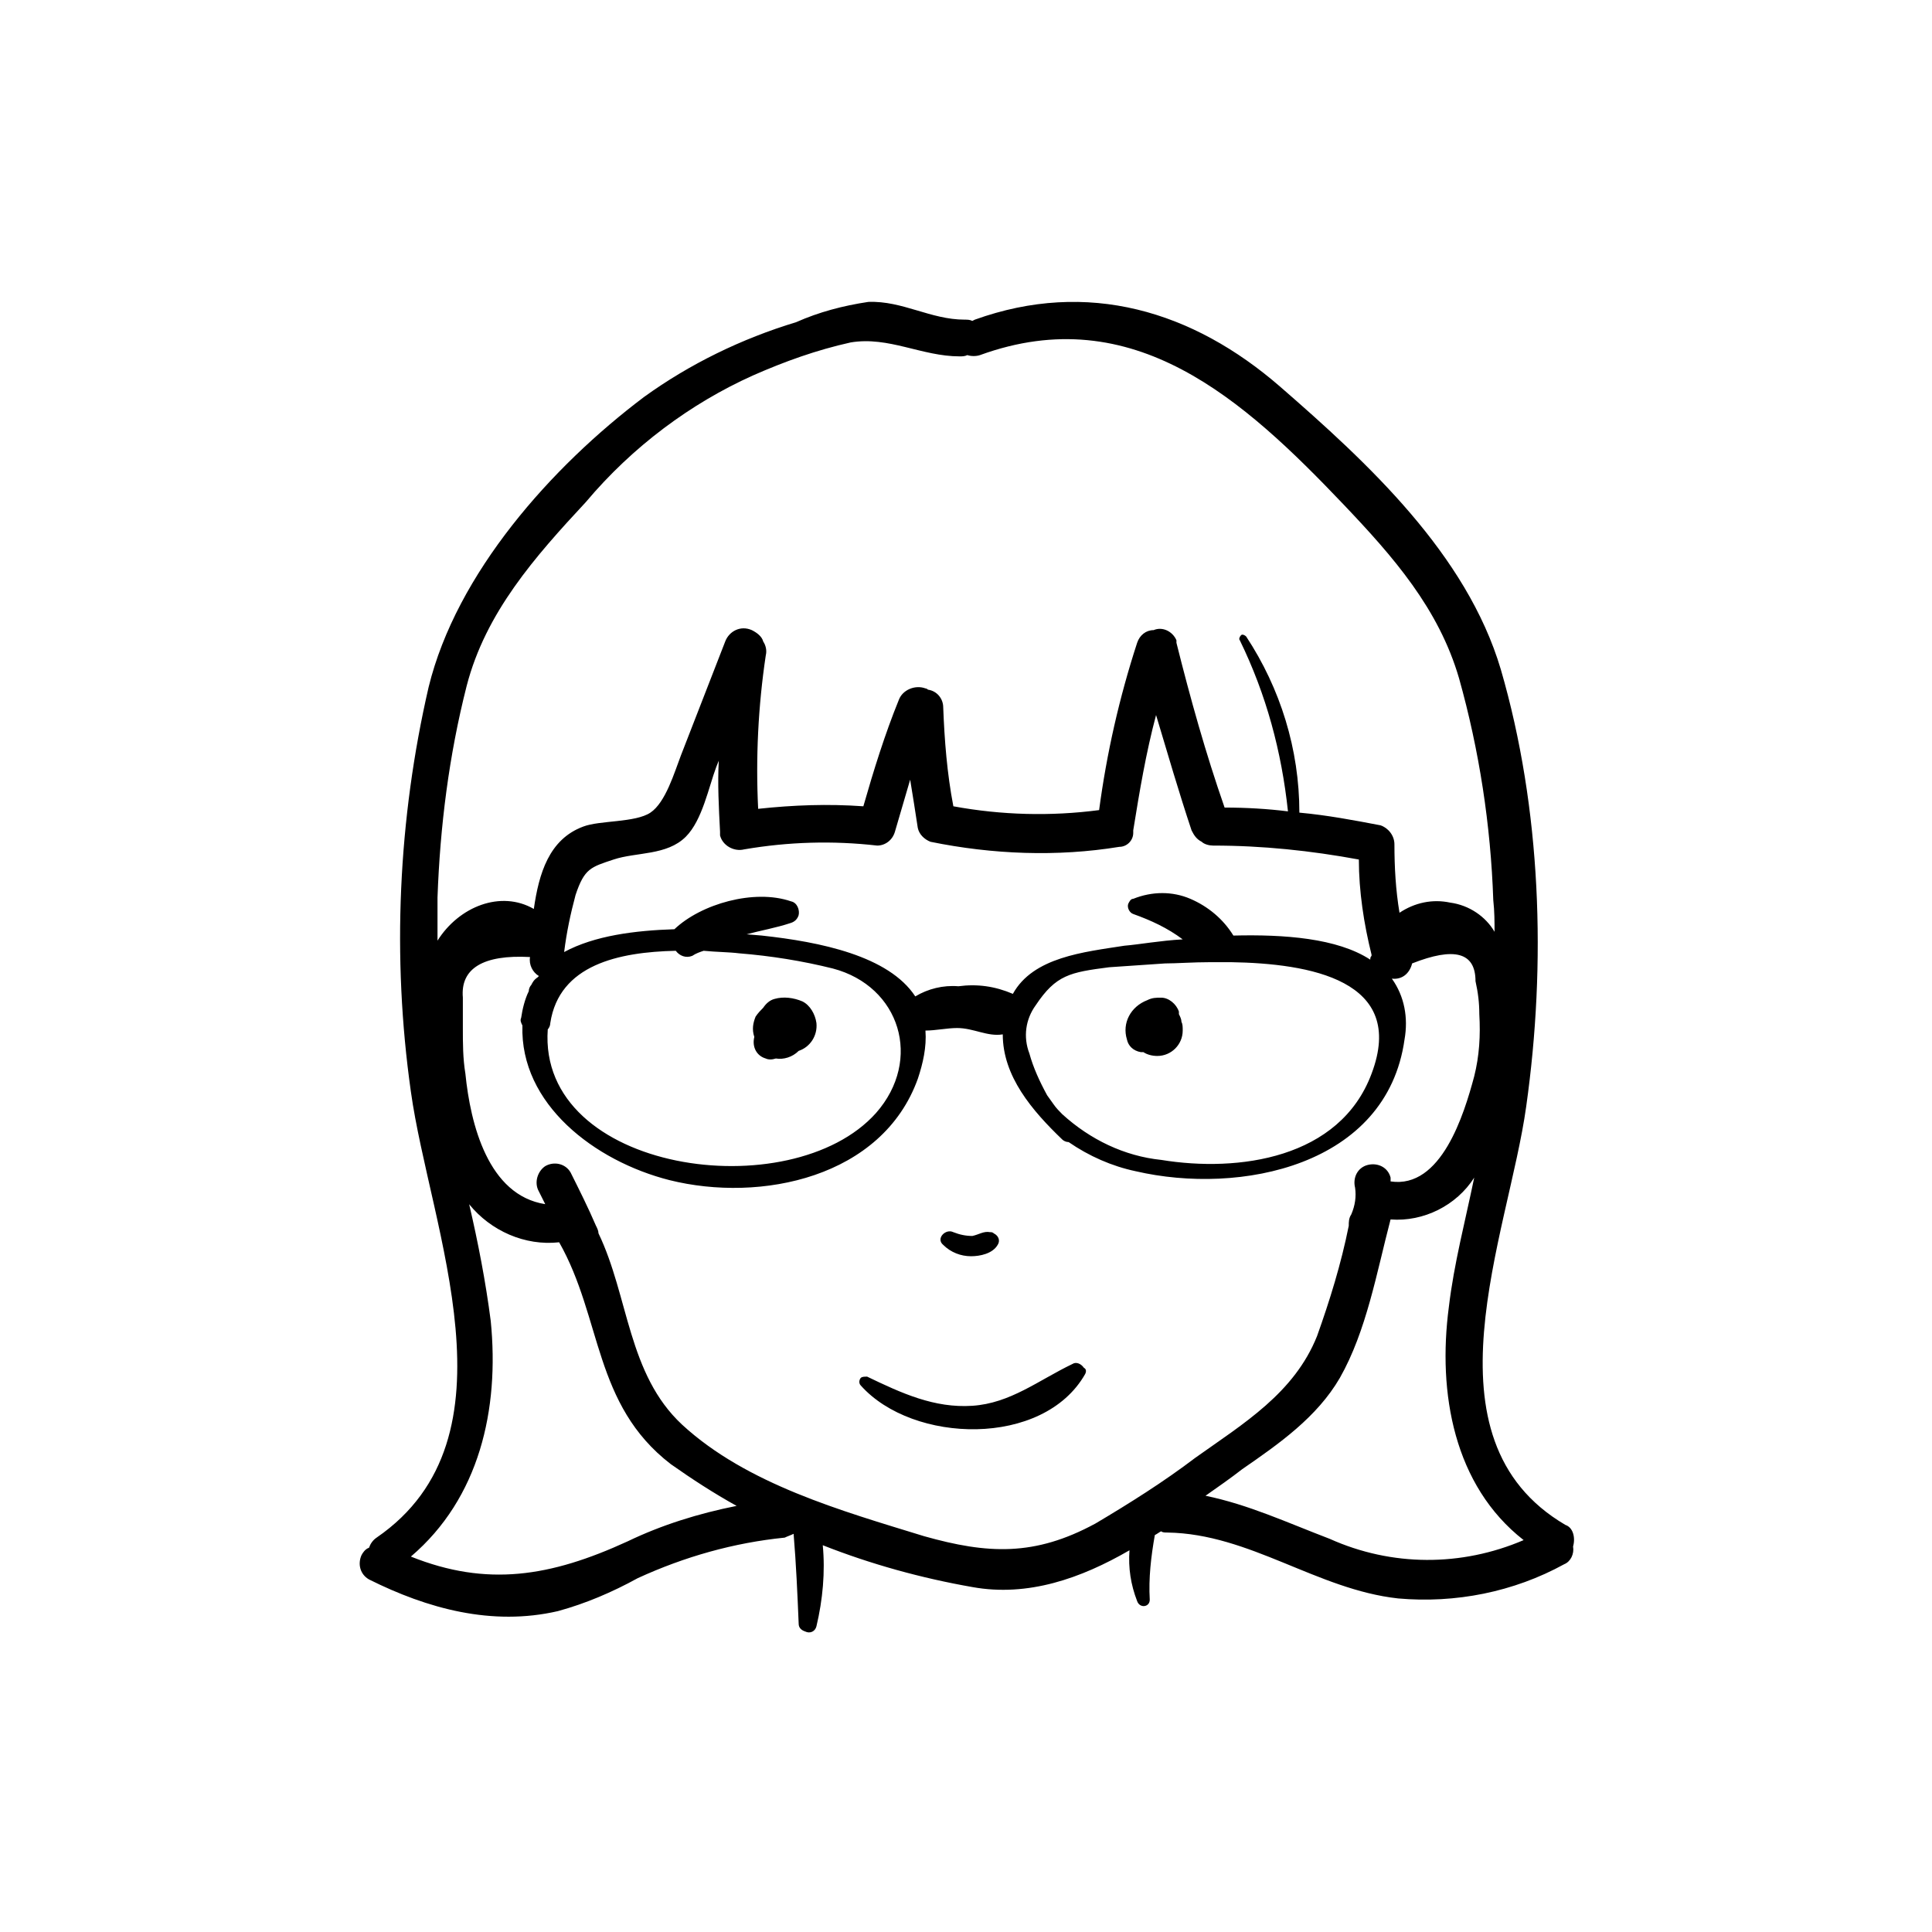 <?xml version="1.0" encoding="UTF-8"?>
<!-- Uploaded to: SVG Repo, www.svgrepo.com, Generator: SVG Repo Mixer Tools -->
<svg fill="#000000" width="800px" height="800px" version="1.1" viewBox="144 144 512 512" xmlns="http://www.w3.org/2000/svg">
 <path d="m431.57 508.15c-11.082 19.48-45.68 18.473-59.449 3.023-0.672-0.672-0.336-1.68 0-2.016 0.336-0.336 1.008-0.336 1.68-0.336 9.07 4.367 17.801 8.398 27.879 7.727 10.078-0.672 17.465-6.719 26.535-11.082 1.008-0.672 2.352 0 3.023 1.008 0.668 0.332 0.668 1.004 0.332 1.676zm-30.227-31.234c2.352 0 5.711-0.672 7.055-3.023 0.672-1.008 0.336-2.352-1.008-3.023-0.34-0.336-0.676-0.336-1.012-0.336-1.68-0.336-3.023 0.672-4.703 1.008-1.68 0-3.359-0.336-5.039-1.008-2.016-1.008-4.703 1.68-2.688 3.359 2.019 2.016 4.707 3.023 7.394 3.023zm159.54 76.914c0.336 2.016-0.672 4.031-2.352 4.703-13.434 7.391-28.887 10.41-44 9.07-21.496-2.352-39.297-17.129-61.129-17.465-0.672 0-1.344 0-1.68-0.336-0.672 0.336-1.008 0.672-1.68 1.008-1.008 5.711-1.68 11.418-1.344 17.129 0 2.016-2.688 2.352-3.359 0.336-1.68-4.367-2.352-8.734-2.016-13.434-12.762 7.391-26.871 12.426-41.648 9.742-13.434-2.352-26.871-6.047-39.633-11.082 0.672 7.055 0 14.441-1.68 21.496-0.336 1.344-1.68 2.016-3.023 1.344-1.008-0.336-1.68-1.008-1.68-2.016-0.336-8.062-0.672-15.785-1.344-23.848-0.672 0.336-1.68 0.672-2.352 1.008-13.434 1.344-26.535 5.039-38.961 10.746-6.719 3.695-13.77 6.719-21.16 8.734-17.465 4.031-34.594-0.672-50.047-8.398-2.352-1.344-3.023-4.031-2.016-6.383 0.336-0.672 1.008-1.68 2.016-2.016 0.336-1.008 1.008-2.016 2.016-2.688 38.625-26.535 14.105-81.953 9.07-118.23-5.039-35.602-3.359-72.211 4.703-107.14 7.391-30.23 32.578-58.441 57.098-76.914 12.09-8.734 25.863-15.449 40.305-19.816 6.047-2.688 12.426-4.367 19.145-5.375 9.07-0.336 16.457 4.703 25.527 4.703 0.672 0 1.344 0 2.016 0.336l0.672-0.336c29.895-10.746 57.77-2.352 80.945 17.801 23.176 20.152 49.375 44.336 58.441 74.898 10.746 36.945 12.09 77.922 6.719 115.88-4.703 33.922-28.551 88 10.41 110.84 2.019 0.668 2.691 3.356 2.019 5.707zm-300.94-160.55c5.711-9.07 16.793-13.434 25.527-8.398 1.344-9.406 4.031-18.473 13.098-21.832 4.367-1.68 13.77-1.008 17.801-3.695s6.383-10.746 8.062-15.113l11.754-30.23c1.008-2.688 4.031-4.367 7.055-3.023 1.344 0.672 2.688 1.68 3.023 3.023 0.672 1.008 1.008 2.352 0.672 3.695-2.016 13.434-2.688 27.207-2.016 40.641 9.406-1.008 18.473-1.344 27.879-0.672 2.688-9.406 5.711-19.145 9.406-28.215 1.008-2.688 4.367-4.031 7.055-3.023 0.336 0 0.672 0.336 0.672 0.336 2.352 0.336 4.031 2.352 4.031 4.703 0.336 8.734 1.008 17.465 2.688 26.199 12.762 2.352 25.863 2.688 38.625 1.008 2.016-15.113 5.375-29.895 10.078-44.336 0.672-2.016 2.352-3.359 4.367-3.359 2.352-1.008 5.039 0.336 6.047 2.688v0.672c3.695 14.777 7.727 29.223 12.762 43.664 5.711 0 11.418 0.336 16.793 1.008-1.68-15.785-5.711-30.898-12.762-45.344-0.336-0.336 0-1.008 0.336-1.344 0.336-0.336 1.008 0 1.344 0.336 9.07 13.77 14.105 29.895 14.105 46.688 7.391 0.672 14.441 2.016 21.496 3.359 2.016 0.672 3.695 2.688 3.695 5.039 0 6.047 0.336 12.09 1.344 18.137 4.031-2.688 8.734-3.695 13.434-2.688 5.039 0.672 9.406 3.695 11.754 7.727 0-2.688 0-5.375-0.336-8.398-0.672-19.816-3.695-39.633-9.07-58.777-5.375-18.473-17.465-32.242-30.562-46.016-26.535-27.879-55.754-54.41-96.395-39.633-1.008 0.336-2.352 0.336-3.359 0-0.672 0.336-1.344 0.336-2.016 0.336-10.078 0-18.809-5.375-28.887-3.695-9.07 2.016-17.465 5.039-25.863 8.734-16.465 7.391-31.914 18.809-44.34 33.59-13.434 14.441-26.535 29.223-31.57 48.703-4.703 18.473-7.055 37.281-7.727 56.09v11.418zm191.78 58.105c20.488 3.359 47.359-0.336 55.754-22.84 9.406-24.855-16.457-29.223-37.281-29.559h-5.375c-4.703 0-9.07 0.336-12.09 0.336-5.039 0.336-10.078 0.672-14.777 1.008-10.41 1.344-14.105 2.016-19.48 10.078-2.688 3.695-3.359 8.398-1.68 12.762 1.008 3.695 2.688 7.391 4.703 11.082l1.68 2.352c0.672 1.008 1.68 2.016 2.352 2.688 7.387 6.719 16.457 11.086 26.195 12.094zm-75.57-12.426c12.426-14.105 6.383-33.586-11.418-38.289-8.062-2.016-16.457-3.359-24.855-4.031-2.688-0.336-6.047-0.336-9.406-0.672-1.008 0.336-2.016 0.672-3.023 1.344-1.68 0.672-3.359 0-4.367-1.344-15.113 0.336-30.898 3.695-33.25 19.145 0 0.672-0.336 1.344-0.672 1.68-2.688 37.953 64.488 47.355 86.992 22.168zm10.41-30.902c3.359-2.016 7.391-3.023 11.418-2.688 5.039-0.672 9.742 0 14.441 2.016 5.375-9.742 18.809-11.082 29.559-12.762 4.031-0.336 9.406-1.344 15.449-1.68-4.031-3.023-8.398-5.039-13.098-6.719-1.008-0.336-1.68-1.68-1.344-2.688 0.336-0.672 0.672-1.344 1.344-1.344 5.039-2.016 10.41-2.016 15.113 0 4.703 2.016 8.734 5.375 11.418 9.742 13.434-0.336 27.543 0.672 36.273 6.383 0-0.336 0-0.672 0.336-1.008v-0.336c-2.016-8.062-3.359-16.793-3.359-25.191-12.762-2.352-25.527-3.695-38.625-3.695-1.008 0-2.352-0.336-3.023-1.008-1.344-0.672-2.016-1.68-2.688-3.023-3.359-10.078-6.383-20.488-9.406-30.562-2.688 10.078-4.367 20.152-6.047 30.562v0.672c0 2.016-1.68 3.695-3.695 3.695-16.457 2.688-33.586 2.016-50.047-1.344-1.68-0.672-3.023-2.016-3.359-3.695-0.672-4.367-1.344-8.734-2.016-12.762-1.344 4.703-2.688 9.07-4.031 13.77-0.672 2.352-2.688 3.695-4.703 3.695-11.754-1.344-23.512-1.008-35.266 1.008-2.688 0.672-5.711-1.008-6.383-3.695v-1.008c-0.336-6.383-0.672-12.762-0.336-18.809l-0.672 1.68c-2.016 5.375-3.695 14.105-8.062 18.473-5.039 5.039-13.098 4.031-19.145 6.047s-7.727 2.352-10.078 9.406c-1.344 5.039-2.352 9.742-3.023 15.113 8.062-4.367 18.809-5.711 29.223-6.047 7.055-6.719 21.16-10.746 30.898-7.391 1.68 0.336 2.352 2.352 2.016 3.695-0.336 1.008-1.008 1.68-2.016 2.016-4.031 1.344-8.062 2.016-11.754 3.023l4.031 0.336c15.469 1.68 33.605 5.375 40.656 16.121zm-47.355 135.02c-6.047-3.359-11.754-7.055-17.465-11.082-20.488-15.785-18.137-38.625-29.559-58.777-9.07 1.008-18.137-3.023-23.848-10.078 2.352 10.078 4.367 20.488 5.711 30.898 2.352 23.512-3.023 47.023-21.16 62.473 20.152 8.062 36.945 5.375 57.434-4.031 9.07-4.367 18.809-7.391 28.887-9.402zm95.051 4.699c9.07-5.375 18.137-11.082 26.535-17.465 12.762-9.07 26.199-17.129 32.242-32.242 3.359-9.406 6.383-19.145 8.398-29.223 0-1.008 0-2.016 0.672-3.023 1.008-2.352 1.344-4.703 1.008-7.055-0.672-2.688 0.672-5.375 3.359-6.047 2.688-0.672 5.375 0.672 6.047 3.359v1.008c13.434 2.016 19.48-17.801 22.168-27.879 1.344-5.375 1.68-10.746 1.344-16.457 0-3.023-0.336-5.711-1.008-8.734 0-7.727-5.711-9.07-16.793-4.703-0.672 2.688-2.688 4.367-5.375 4.031 3.359 4.703 4.367 10.41 3.359 16.121-4.703 33.586-43.664 41.312-71.207 34.93-6.383-1.344-12.426-4.031-17.801-7.727-0.672 0-1.344-0.336-1.68-0.672-8.062-7.727-15.785-16.793-15.785-27.879-4.031 0.672-7.727-1.68-12.09-1.68-2.688 0-5.711 0.672-8.398 0.672 0.336 4.367-0.672 8.734-2.016 12.762-9.406 26.199-41.648 32.914-65.832 26.871-19.816-5.039-39.633-20.152-38.961-40.977-0.336-0.672-0.672-1.344-0.336-2.016 0.336-2.352 1.008-5.039 2.016-7.055 0-0.672 0.336-1.344 0.672-1.68 0.336-0.672 0.672-1.344 1.68-2.016l0.336-0.336c-1.68-1.008-2.688-3.023-2.352-5.039-12.426-0.672-18.473 3.023-17.801 10.746v8.062c0 4.031 0 8.062 0.672 12.09 1.344 13.434 6.047 32.242 21.16 34.594l-1.68-3.359c-1.344-2.352-0.336-5.375 1.68-6.719 2.352-1.344 5.375-0.672 6.719 1.68 2.352 4.703 4.703 9.406 6.719 14.105 0.336 0.672 0.672 1.344 0.672 2.016 8.062 16.793 7.727 37.281 22.168 50.719 17.129 15.785 42.32 22.84 64.152 29.559 16.785 4.719 29.215 5.391 45.336-3.344zm113.52 4.367c-18.473-14.441-22.84-38.961-19.816-61.801 1.344-11.418 4.367-22.84 6.719-34.258-4.703 7.391-13.434 11.754-22.168 11.082-3.695 14.105-6.383 29.559-13.434 41.984-6.047 10.41-16.121 17.465-25.863 24.184-3.023 2.352-6.383 4.703-9.742 7.055 11.418 2.352 21.496 7.055 32.914 11.418 16.461 7.391 34.934 7.391 51.391 0.336zm-90.684-137.37c0-0.672-0.336-1.344-0.672-2.016v-0.672c-0.672-2.016-2.688-3.695-4.703-3.695-1.344 0-2.352 0-3.695 0.672-4.367 1.68-6.719 6.047-5.375 10.41 0.336 1.68 1.68 3.023 3.695 3.359h0.672c1.008 0.672 2.352 1.008 3.695 1.008 3.695 0 6.719-3.023 6.719-6.719 0-1.004 0-1.676-0.336-2.348zm-110.17 9.738c0.672 0.336 1.68 0.336 2.688 0 2.016 0.336 4.367-0.336 6.047-2.016 3.023-1.008 5.039-4.031 4.703-7.391-0.336-2.352-1.68-4.703-3.695-5.711-2.352-1.008-5.039-1.344-7.391-0.672-1.344 0.336-2.352 1.344-3.023 2.352-0.672 0.672-1.344 1.344-2.016 2.352-0.672 1.68-1.008 3.359-0.336 5.375-0.672 2.691 0.672 5.039 3.023 5.711z"/>
</svg>